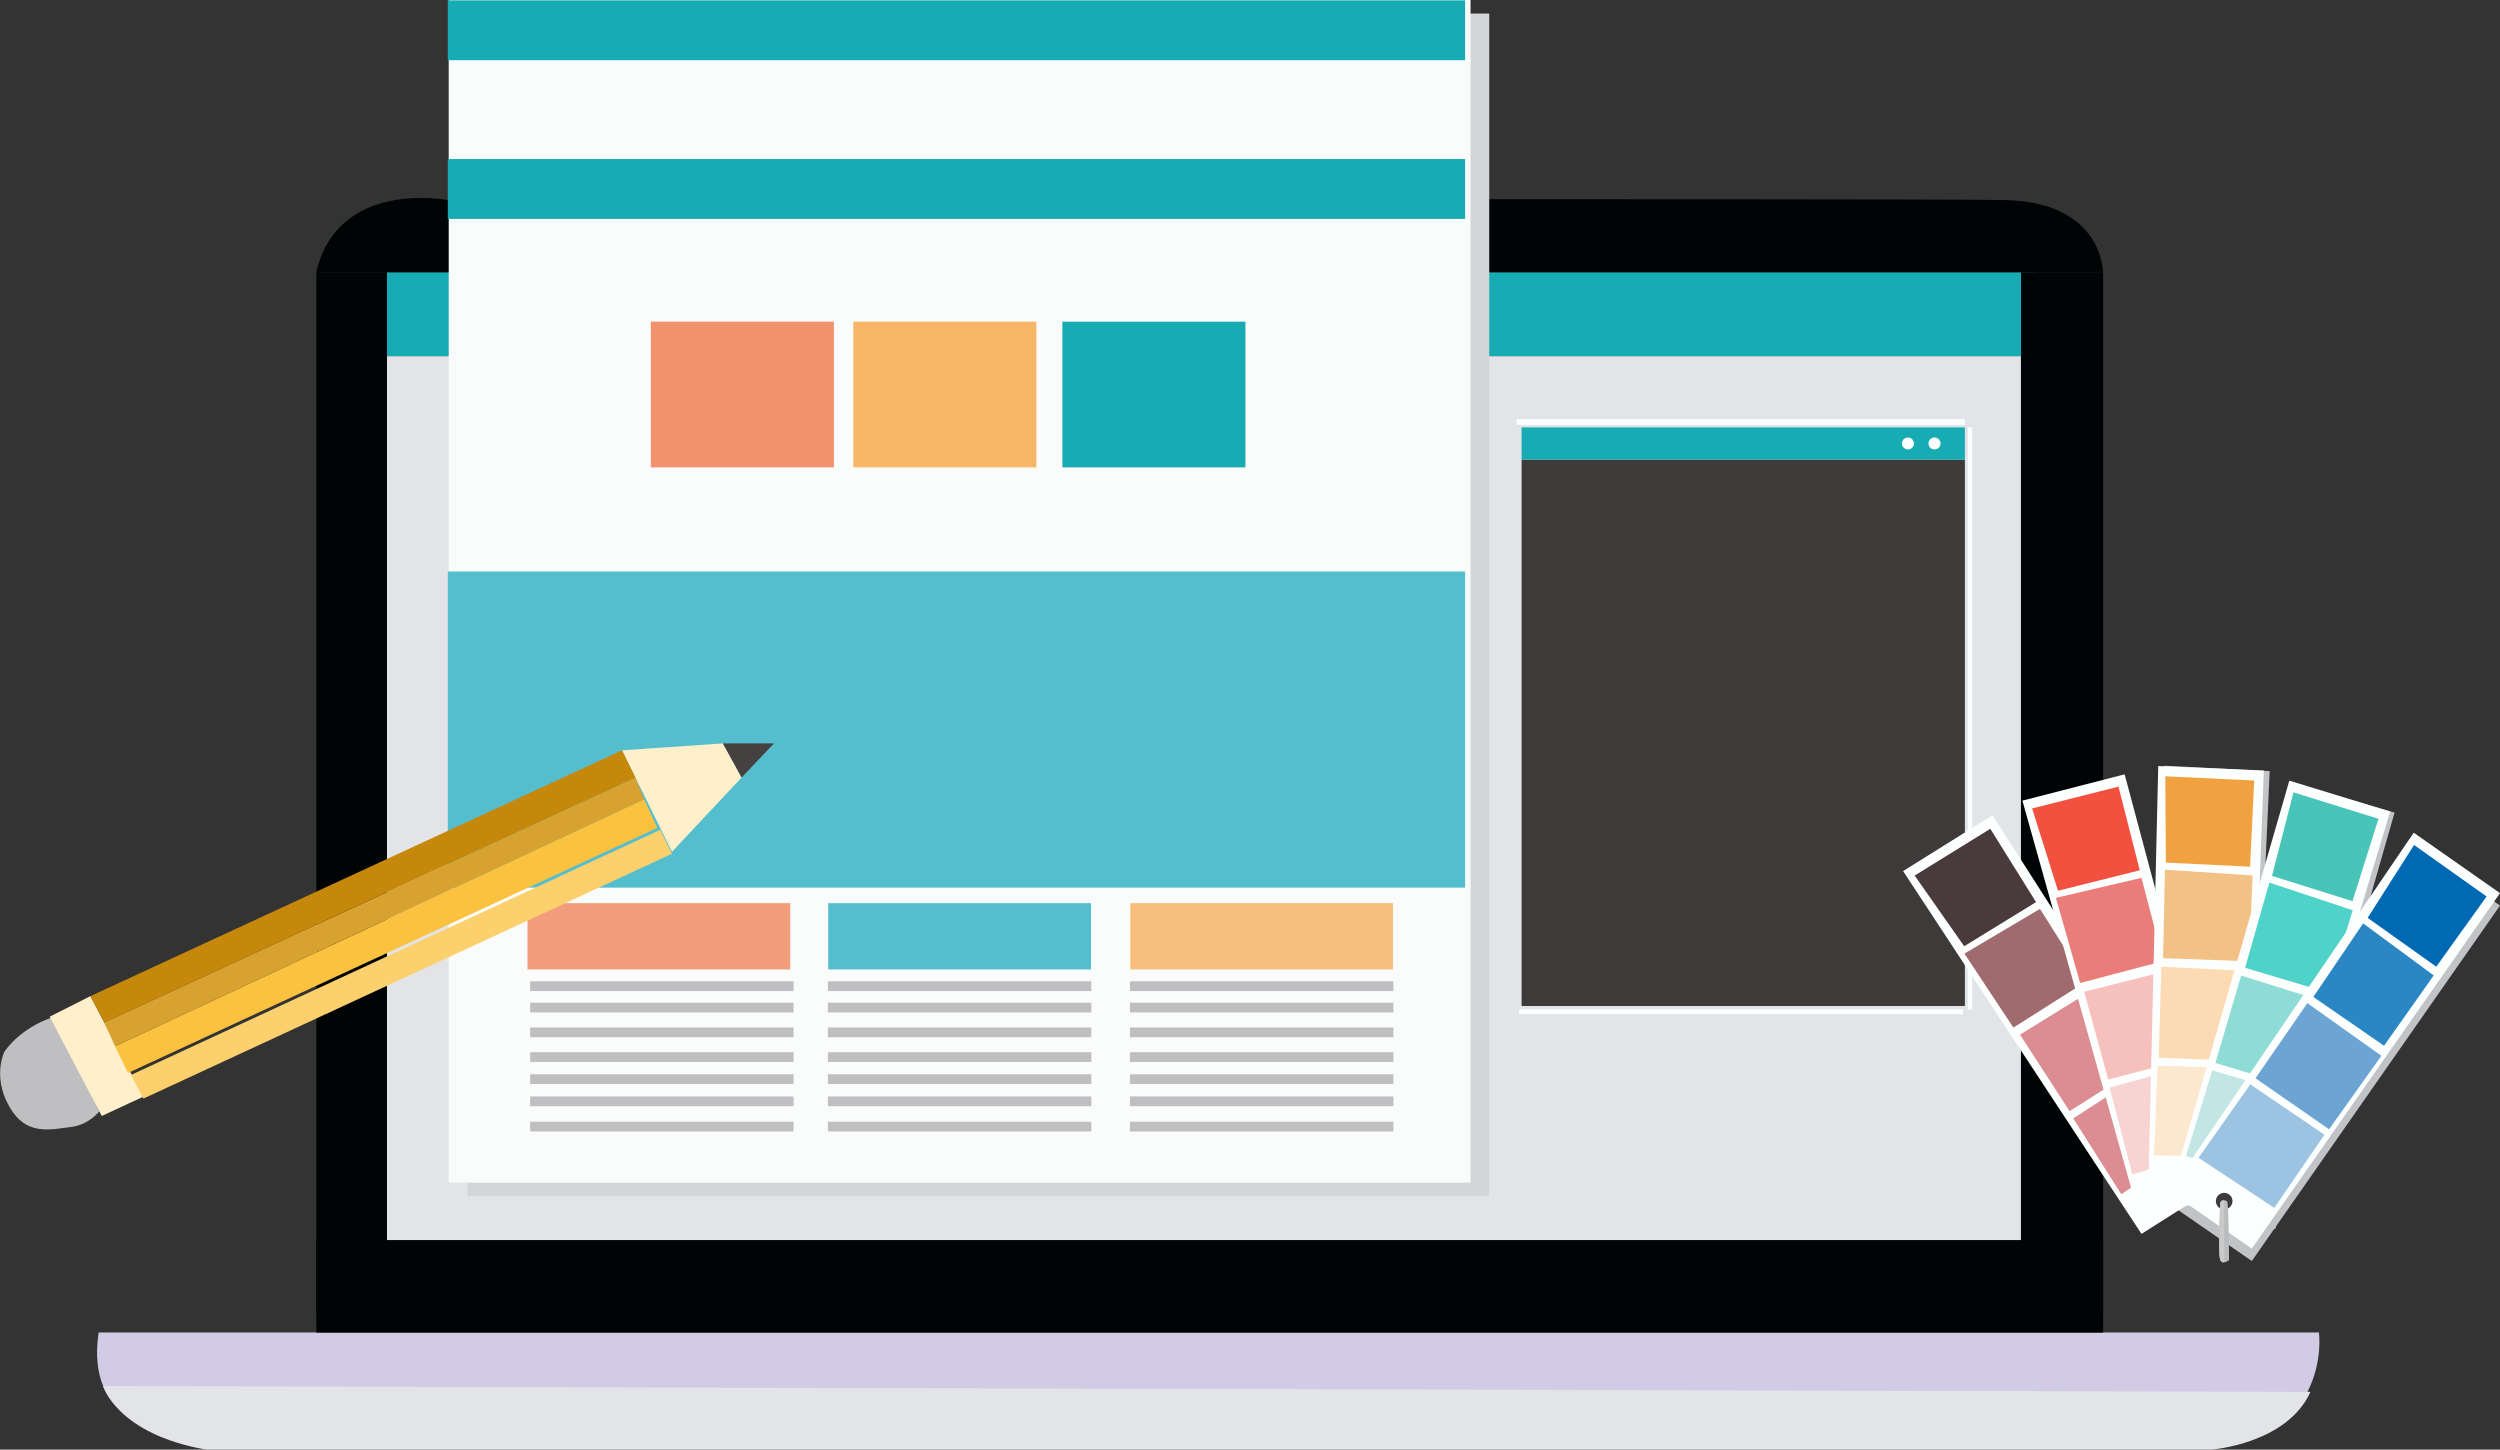 <svg xmlns="http://www.w3.org/2000/svg" width="476" height="276" viewBox="0 0 476 276" fill="none"><rect x="0" y="0" width="476" height="276" fill="#333333" stroke="none"/><g clip-path="url(#clip0_618_2)"><path d="M378.403 84.349H293.627V195.808H378.403V84.349Z" fill="#D4D5D9"></path><path d="M375.983 80.433H288.59V193.007H375.983V80.433Z" fill="white"></path><path d="M384.78 67.808H73.67V236.112H384.78V67.808Z" fill="#E3E4E8"></path><path d="M387.353 51.835H73.67V67.808H387.353V51.835Z" fill="#17ACB3"></path><path d="M18.781 253.704H441.518C441.518 253.704 442.442 260.027 438.593 266.373H21.222C21.222 266.373 17.395 262.872 18.781 253.704Z" fill="#D1CBE5"></path><path d="M19.615 263.9C19.615 263.9 22.276 273.024 39.209 276H421.109C421.109 276 435.425 274.928 439.911 265.016L19.615 263.9Z" fill="#E3E4E8"></path><path d="M400.439 236.134H60.234V253.726H400.439V236.134Z" fill="#000405"></path><path d="M73.671 51.835H60.234V250.247H73.671V51.835Z" fill="#000405"></path><path d="M400.438 51.835H384.803V250.247H400.438V51.835Z" fill="#000405"></path><path d="M73.671 51.835H384.781H400.417C400.417 51.835 400.417 38.466 381.747 38.094C363.076 37.722 85.239 38.094 85.239 38.094C85.239 38.094 64.325 34.002 60.213 51.835" fill="#000405"></path><path d="M283.554 2.582H88.998V227.754H283.554V2.582Z" fill="#D4D5D9"></path><path d="M279.992 0H85.436V225.172H279.992V0Z" fill="#FAFCFC"></path><path d="M278.958 0.066H85.26V11.465H278.958V0.066Z" fill="#17ACB3"></path><path d="M278.958 30.282H85.26V41.682H278.958V30.282Z" fill="#17ACB3"></path><path d="M237.131 61.243H202.275V88.988H237.131V61.243Z" fill="#17ACB3"></path><path d="M197.327 61.243H162.471V88.988H197.327V61.243Z" fill="#F8B768"></path><path d="M158.776 61.243H123.92V88.988H158.776V61.243Z" fill="#F1926C"></path><path d="M278.958 108.811H85.26V169.005H278.958V108.811Z" fill="#54BECE"></path><path d="M207.729 171.958H157.699V184.583H207.729V171.958Z" fill="#54BECE"></path><path d="M265.237 171.958H215.207V184.583H265.237V171.958Z" fill="#F8BE7E"></path><path d="M150.464 171.958H100.434V184.583H150.464V171.958Z" fill="#F29E7C"></path><path d="M151.101 186.837H100.939V188.697H151.101V186.837Z" fill="#BFBFC1"></path><path d="M151.101 190.907H100.939V192.767H151.101V190.907Z" fill="#BFBFC1"></path><path d="M151.101 195.633H100.939V197.493H151.101V195.633Z" fill="#BFBFC1"></path><path d="M151.101 200.337H100.939V202.197H151.101V200.337Z" fill="#BFBFC1"></path><path d="M151.101 204.538H100.939V206.398H151.101V204.538Z" fill="#BFBFC1"></path><path d="M151.101 208.761H100.939V210.621H151.101V208.761Z" fill="#BFBFC1"></path><path d="M151.101 213.575H100.939V215.435H151.101V213.575Z" fill="#BFBFC1"></path><path d="M207.795 186.837H157.633V188.697H207.795V186.837Z" fill="#BFBFC1"></path><path d="M207.795 190.907H157.633V192.767H207.795V190.907Z" fill="#BFBFC1"></path><path d="M207.795 195.633H157.633V197.493H207.795V195.633Z" fill="#BFBFC1"></path><path d="M207.795 200.337H157.633V202.197H207.795V200.337Z" fill="#BFBFC1"></path><path d="M207.795 204.538H157.633V206.398H207.795V204.538Z" fill="#BFBFC1"></path><path d="M207.795 208.761H157.633V210.621H207.795V208.761Z" fill="#BFBFC1"></path><path d="M207.795 213.575H157.633V215.435H207.795V213.575Z" fill="#BFBFC1"></path><path d="M265.303 186.837H215.141V188.697H265.303V186.837Z" fill="#BFBFC1"></path><path d="M265.303 190.907H215.141V192.767H265.303V190.907Z" fill="#BFBFC1"></path><path d="M265.303 195.633H215.141V197.493H265.303V195.633Z" fill="#BFBFC1"></path><path d="M265.303 200.337H215.141V202.197H265.303V200.337Z" fill="#BFBFC1"></path><path d="M265.303 204.538H215.141V206.398H265.303V204.538Z" fill="#BFBFC1"></path><path d="M265.303 208.761H215.141V210.621H265.303V208.761Z" fill="#BFBFC1"></path><path d="M265.303 213.575H215.141V215.435H265.303V213.575Z" fill="#BFBFC1"></path><path d="M459.573 160.887L413.084 229.263L428.742 240.094L476.001 172.418L459.573 160.887Z" fill="#C2C3C6"></path><path d="M436.636 149.115L414.887 228.76L433.227 233.968L455.922 154.717L436.636 149.115Z" fill="#C2C3C6"></path><path d="M412.071 145.789L409.344 228.279L428.388 229.132L432.149 146.818L412.071 145.789Z" fill="#C2C3C6"></path><path d="M374.115 87.5H289.713V191.541H374.115V87.5Z" fill="#3E3A39"></path><path d="M374.115 81.373H289.713V87.5H374.115V81.373Z" fill="#17ACB3"></path><path d="M10.314 193.576L18.913 211.606C18.913 211.606 16.868 214.21 13.503 214.582C10.138 214.954 5.608 216.245 2.485 211.803C-1.803 205.676 0.814 200.294 0.814 200.294C0.814 200.294 3.585 195.786 10.314 193.576Z" fill="#BFBFC1"></path><path d="M17.22 189.66L9.457 193.576L19.375 212.481L27.292 208.805L17.22 189.66Z" fill="#FFEFCB"></path><path d="M118.422 142.858L137.642 141.545L141.205 148.043L127.944 162.178L118.422 142.858Z" fill="#FFEFCB"></path><path d="M141.205 148.043L147.363 141.545H137.643L141.205 148.043Z" fill="#454140"></path><path d="M27.291 209.177L127.944 162.55L125.701 157.999L24.938 204.67L27.291 209.177Z" fill="#FCD06D"></path><path d="M125.151 157.627L24.365 204.298L21.902 199.221L122.644 152.179L125.151 157.627Z" fill="#FBC23F"></path><path d="M21.903 199.222L19.857 194.67L120.973 148.043L122.644 152.179L21.903 199.222Z" fill="#D7A230"></path><path d="M17.219 189.66L19.858 194.67L120.973 148.043L118.422 142.857L17.219 189.66Z" fill="#C6880B"></path><path d="M368.331 85.575C368.963 85.575 369.475 85.065 369.475 84.437C369.475 83.808 368.963 83.299 368.331 83.299C367.699 83.299 367.188 83.808 367.188 84.437C367.188 85.065 367.699 85.575 368.331 85.575Z" fill="#FDFFFF"></path><path d="M363.272 85.575C363.904 85.575 364.416 85.065 364.416 84.437C364.416 83.808 363.904 83.299 363.272 83.299C362.641 83.299 362.129 83.808 362.129 84.437C362.129 85.065 362.641 85.575 363.272 85.575Z" fill="#FDFFFF"></path><path d="M374.115 79.798H288.789V80.914H374.115V79.798Z" fill="#FDFFFF"></path><path d="M375.5 81.373H374.664V192.198H375.5V81.373Z" fill="#FDFFFF"></path><path d="M373.74 192.176H289.25V193.095H373.74V192.176Z" fill="#FDFFFF"></path><path d="M362.35 165.854L407.739 234.93L423.837 224.734L379.371 155.22L362.35 165.854Z" fill="#FDFFFF"></path><path d="M364.549 166.707L373.983 180.164L387.662 171.762L378.953 157.802L364.549 166.707Z" fill="#493A3B"></path><path d="M374.027 181.564L383.352 195.655L397.162 186.903L388.41 173.052L374.027 181.564Z" fill="#A06B6F"></path><path d="M384.605 196.99L399.34 187.909L408.466 202.46L394.04 211.562L384.605 196.99Z" fill="#DB8D91"></path><path d="M394.742 212.941L409.058 203.685L418.317 217.82L403.891 227.382L394.742 212.941Z" fill="#DB8D91"></path><path d="M385.066 152.441L407.387 231.955L425.816 227.075L404.529 147.43L385.066 152.441Z" fill="#FDFFFF"></path><path d="M386.914 153.929L391.84 169.595L407.41 165.701L403.363 149.772L386.914 153.929Z" fill="#F25140"></path><path d="M391.443 170.952L396.062 187.165L411.873 182.986L407.739 167.145L391.443 170.952Z" fill="#EA7D7A"></path><path d="M396.832 188.828L413.633 184.605L417.922 201.213L401.406 205.545L396.832 188.828Z" fill="#F6C0BD"></path><path d="M401.67 207.077L418.141 202.547L422.65 218.805L406.002 223.596L401.67 207.077Z" fill="#F7D3D1"></path><path d="M410.927 145.855L408.992 228.388L428.037 229.066L431.027 146.708L410.927 145.855Z" fill="#FDFFFF"></path><path d="M412.27 147.802L412.379 164.235L428.411 165.022L429.203 148.612L412.27 147.802Z" fill="#F2A141"></path><path d="M412.203 165.591L411.852 182.439L428.213 183.03L428.895 166.685L412.203 165.591Z" fill="#F2C186"></path><path d="M411.521 184.058L428.851 184.912L428.081 202.044L411.016 201.388L411.521 184.058Z" fill="#FCDBB4"></path><path d="M410.795 202.919L427.882 203.379L427.442 220.249L410.113 219.986L410.795 202.919Z" fill="#FBE8CF"></path><path d="M435.888 148.634L412.973 227.972L431.247 233.443L455.086 154.52L435.888 148.634Z" fill="#FDFFFF"></path><path d="M436.678 150.866L432.588 166.773L447.916 171.587L452.864 155.898L436.678 150.866Z" fill="#49C4B8"></path><path d="M432.083 168.042L427.465 184.277L443.145 188.96L447.961 173.315L432.083 168.042Z" fill="#4FD3C9"></path><path d="M426.717 185.743L443.254 190.929L438.152 207.317L421.812 202.394L426.717 185.743Z" fill="#8FDBD5"></path><path d="M421.219 203.816L437.625 208.564L432.896 224.756L416.205 220.139L421.219 203.816Z" fill="#C2E6E4"></path><path d="M459.573 158.546L413.084 226.9L428.742 237.731L476.001 170.055L459.573 158.546Z" fill="#FDFFFF"></path><path d="M459.639 160.887L450.799 174.759L463.862 184.058L473.45 170.689L459.639 160.887Z" fill="#0069B3"></path><path d="M449.941 175.809L440.463 189.813L453.922 199.112L463.378 185.721L449.941 175.809Z" fill="#2B87C3"></path><path d="M439.319 190.995L453.416 201.016L443.454 215.019L429.445 205.304L439.319 190.995Z" fill="#6CA4D3"></path><path d="M428.456 206.464L442.574 216.048L433.03 229.985L418.604 220.446L428.456 206.464Z" fill="#9CC3E2"></path><path d="M423.486 230.27C424.36 230.27 425.069 229.565 425.069 228.695C425.069 227.824 424.36 227.119 423.486 227.119C422.611 227.119 421.902 227.824 421.902 228.695C421.902 229.565 422.611 230.27 423.486 230.27Z" fill="#3E3A39"></path><path d="M422.716 229.154C422.716 229.154 422.782 228.038 424.036 228.716C424.366 228.891 424.41 239.919 424.41 239.919C424.41 239.919 423.222 240.904 422.738 239.919C422.233 238.913 422.716 229.154 422.716 229.154Z" fill="#BBBCBE"></path><path d="M423.485 228.694V240.335C423.485 240.335 422.65 240.641 422.584 238.913C422.518 237.184 422.716 229.438 422.716 229.438C422.716 229.438 422.606 228.366 423.485 228.694Z" fill="#C9C9CA"></path></g><defs><clipPath id="clip0_618_2"><rect width="476" height="276" fill="white"></rect></clipPath></defs></svg>
